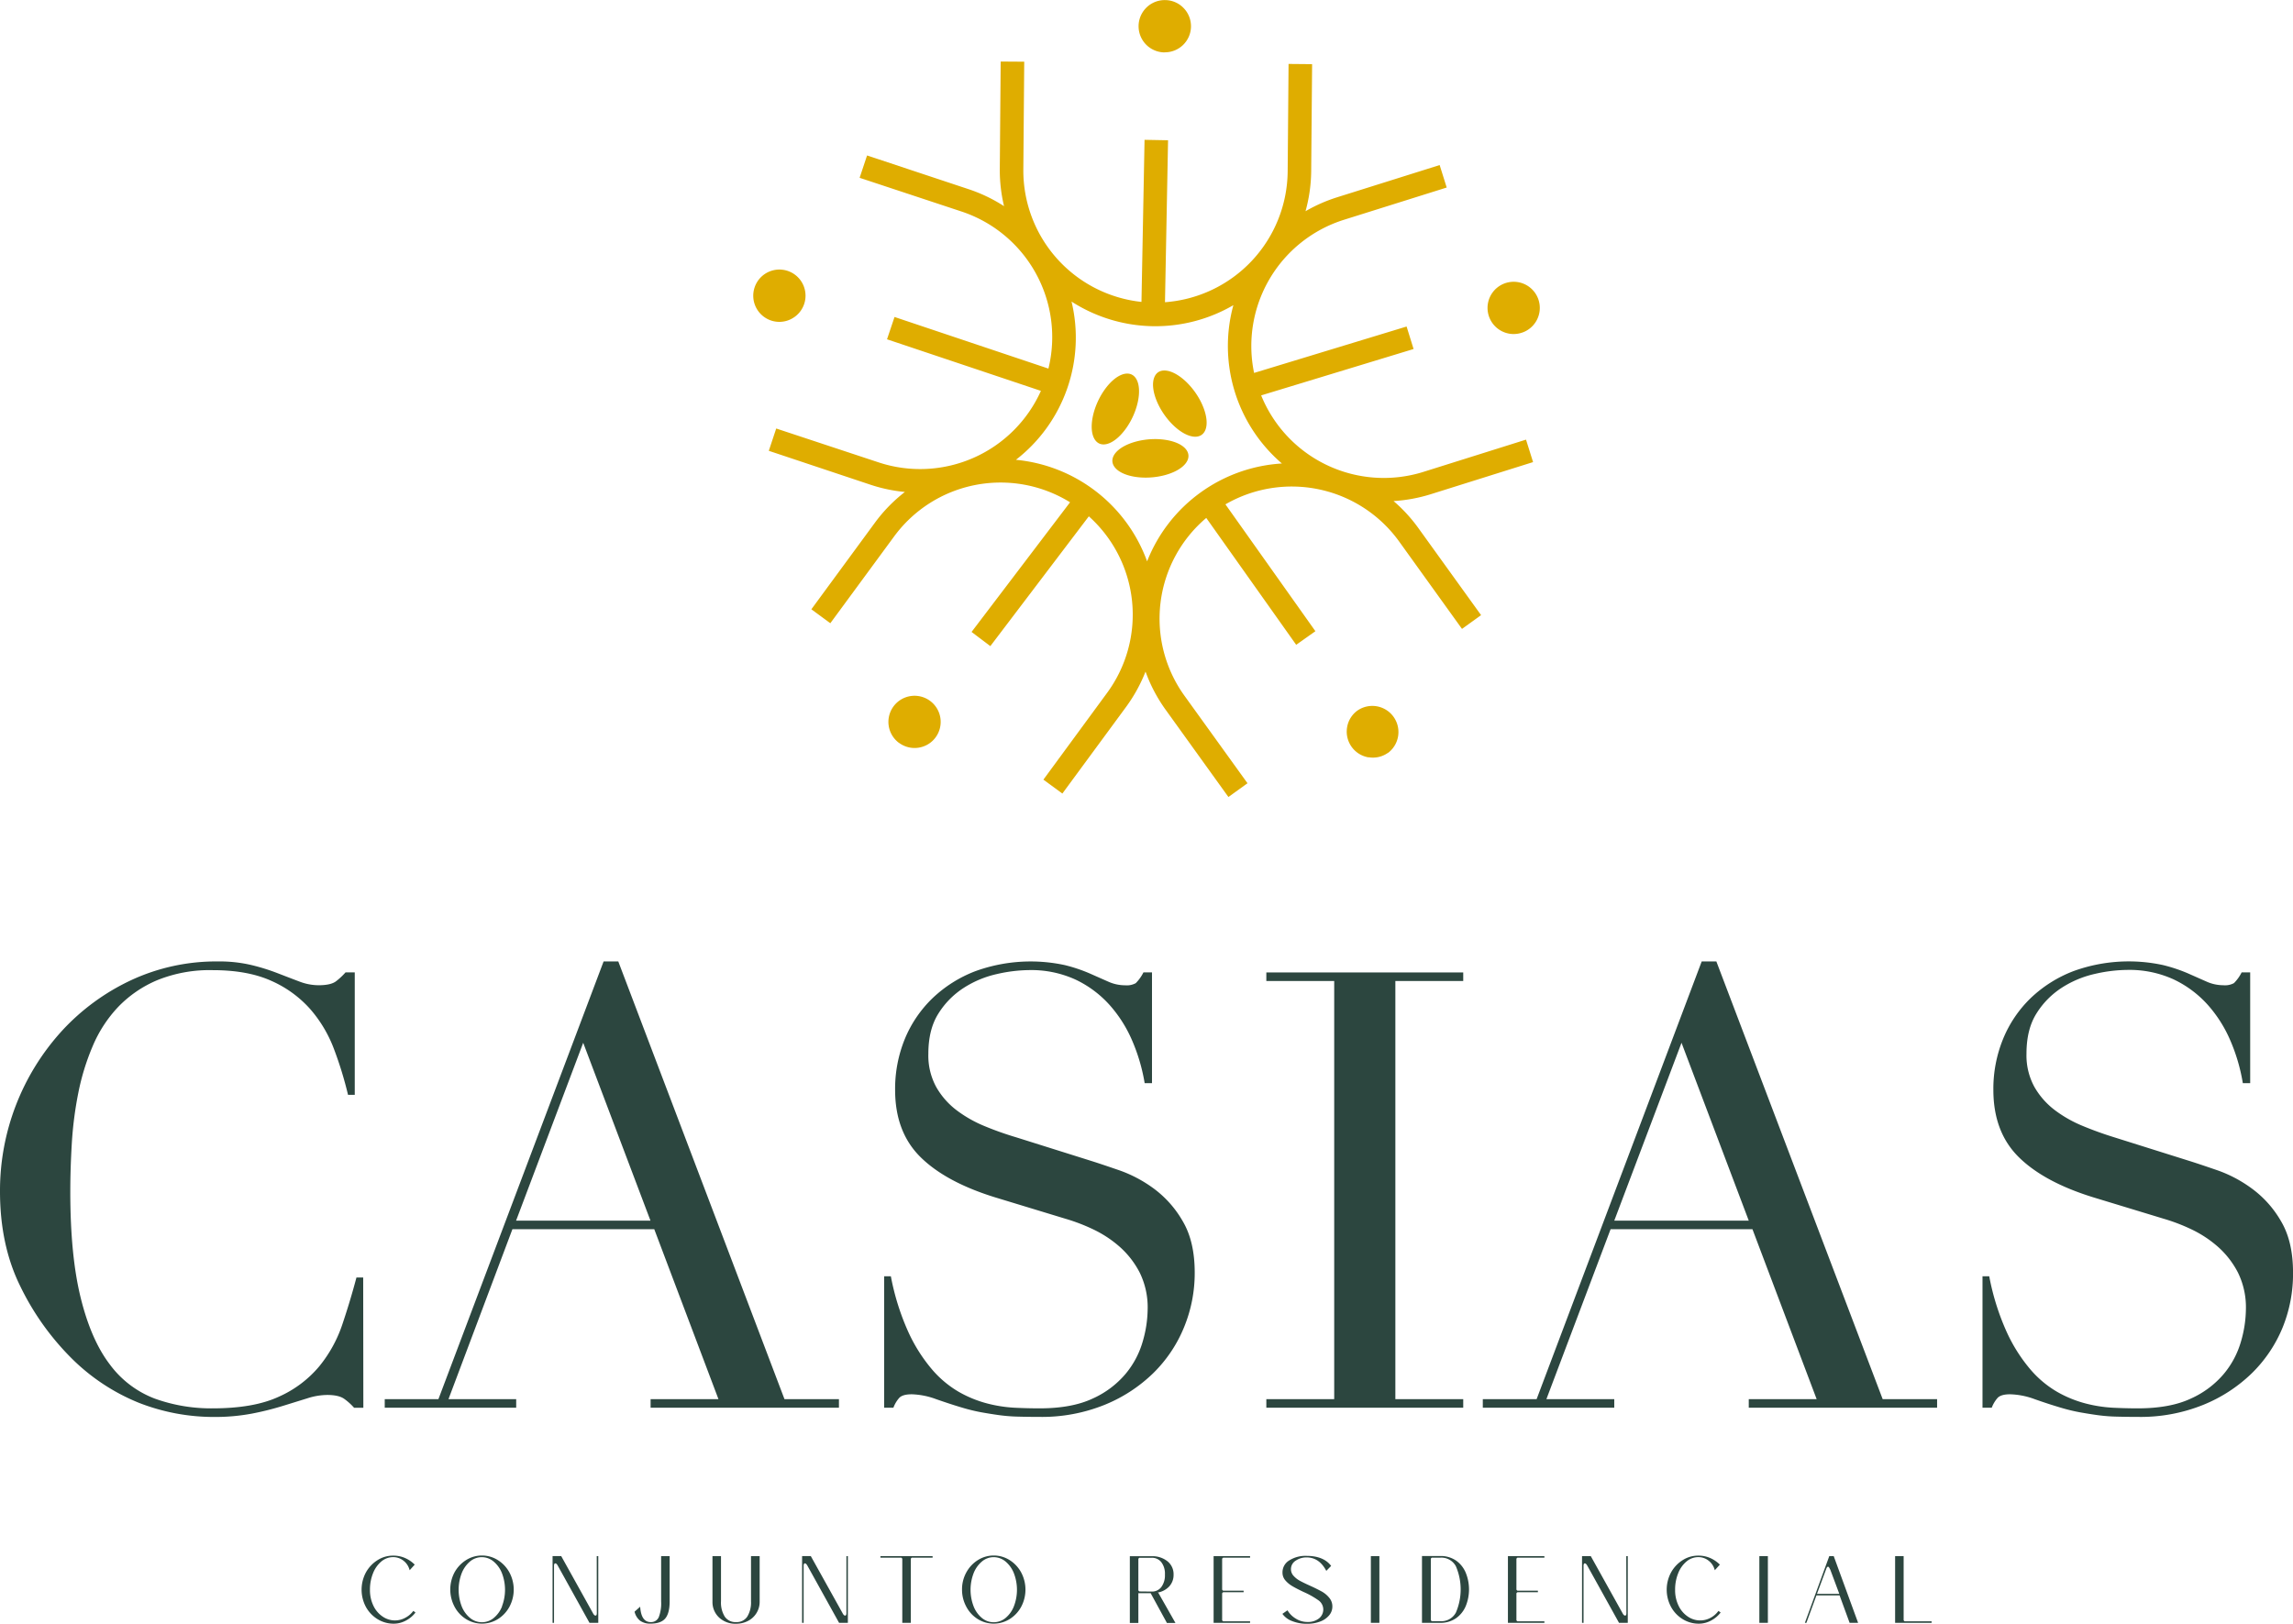 <svg xmlns="http://www.w3.org/2000/svg" viewBox="0 0 744.99 527.71"><defs><style>.cls-1{fill:#2c463f}.cls-2{fill:#dfad00}</style></defs><g id="Capa_2" data-name="Capa 2"><g id="Capa_1-2" data-name="Capa 1"><path d="M131.59 525.77a7 7 0 0 1-3.28.82 7.08 7.08 0 0 1-4-1.26 8.79 8.79 0 0 1-3-3.53 11.58 11.58 0 0 1-1.11-5.16 14.1 14.1 0 0 1 1-5.39 9.5 9.5 0 0 1 2.7-3.82 5.89 5.89 0 0 1 3.82-1.41 5.3 5.3 0 0 1 3.37 1.16 5.54 5.54 0 0 1 2 3.1l1.65-1.82a10.1 10.1 0 0 0-3.18-2.17 9.48 9.48 0 0 0-3.8-.76 9.34 9.34 0 0 0-5.16 1.51 10.94 10.94 0 0 0-3.74 4 11.89 11.89 0 0 0 0 11.12 10.67 10.67 0 0 0 3.78 4 9.92 9.92 0 0 0 5.33 1.49 8.35 8.35 0 0 0 3.88-1 9.39 9.39 0 0 0 3.14-2.63l-.7-.53a7.61 7.61 0 0 1-2.7 2.28zM161.77 507a9.66 9.66 0 0 0-10.37 0 10.94 10.94 0 0 0-3.74 4 11.91 11.91 0 0 0 0 11.09 10.51 10.51 0 0 0 3.74 4.05 9.8 9.8 0 0 0 10.39 0 10.7 10.7 0 0 0 3.73-4 11.82 11.82 0 0 0 0-11.12 10.83 10.83 0 0 0-3.75-4.02zm1.36 15a9.23 9.23 0 0 1-2.73 3.8 6 6 0 0 1-7.66 0A9.36 9.36 0 0 1 150 522a15.06 15.06 0 0 1 0-10.74 9.5 9.5 0 0 1 2.7-3.82 5.91 5.91 0 0 1 7.66 0 9.36 9.36 0 0 1 2.73 3.82 15.06 15.06 0 0 1 0 10.74zm30.77 2.2c0 .55-.14.82-.41.82s-.54-.23-.79-.7l-10.36-18.63h-2.81v21.69h.47v-18.51c0-.55.14-.82.42-.82s.51.23.78.7l10.33 18.63h2.85v-21.69h-.5zm20.9-3.8a12.44 12.44 0 0 1-.78 5.16 2.71 2.71 0 0 1-2.61 1.57q-3.09 0-3.42-5l-1.82 1.61a5.25 5.25 0 0 0 1.79 2.94 5.56 5.56 0 0 0 3.41.95c2.21 0 3.78-.55 4.73-1.64s1.44-2.89 1.47-5.43v-14.87h-2.77zm29.2 0a8.77 8.77 0 0 1-1.2 4.93 4.07 4.07 0 0 1-3.63 1.8 4.17 4.17 0 0 1-3.7-1.78 8.66 8.66 0 0 1-1.22-5v-14.66h-2.77v14.91a6.85 6.85 0 0 0 2.24 5.13 7.77 7.77 0 0 0 5.41 1.94 8.35 8.35 0 0 0 3.84-.89 7 7 0 0 0 2.76-2.5 6.94 6.94 0 0 0 1.08-3.68v-14.91H244zm31 3.8c0 .55-.14.82-.42.82s-.53-.23-.78-.7l-10.37-18.63h-2.83v21.69h.5v-18.51c0-.55.14-.82.41-.82s.51.23.79.7l10.32 18.63h2.85v-21.69H275zm11.05-18.01h6.52a.51.51 0 0 1 .58.58v20.61h2.77v-20.61a.51.51 0 0 1 .58-.58h6.5v-.5h-16.95zm42 .81a9.66 9.66 0 0 0-10.37 0 10.83 10.83 0 0 0-3.73 4 11.38 11.38 0 0 0-1.39 5.56 11.56 11.56 0 0 0 1.37 5.53 10.41 10.41 0 0 0 3.73 4.05 9.8 9.8 0 0 0 10.39 0 10.73 10.73 0 0 0 3.74-4 11.89 11.89 0 0 0 0-11.12 10.86 10.86 0 0 0-3.74-4.02zm1.36 15a9.3 9.3 0 0 1-2.72 3.8 6 6 0 0 1-3.84 1.38 5.92 5.92 0 0 1-3.82-1.38 9.28 9.28 0 0 1-2.71-3.8 15.06 15.06 0 0 1 0-10.74 9.42 9.42 0 0 1 2.71-3.82 5.85 5.85 0 0 1 3.82-1.41 6 6 0 0 1 3.84 1.41 9.44 9.44 0 0 1 2.72 3.82 14.92 14.92 0 0 1 0 10.74zm46.59-4.45a6.7 6.7 0 0 0 3.87-2 5.48 5.48 0 0 0 1.42-3.84 5.36 5.36 0 0 0-1.94-4.31 7.8 7.8 0 0 0-5.08-1.68h-7.19v21.69h2.77v-9.67h4l5.28 9.67h2.77l-5.58-9.83zm-5.57-.38a.51.51 0 0 1-.58-.57v-9.79a.51.51 0 0 1 .58-.58h3.72a3.83 3.83 0 0 1 3.17 1.45 6.11 6.11 0 0 1 1.16 4 6.38 6.38 0 0 1-1.16 4.05 3.8 3.8 0 0 1-3.17 1.48zm23.87 10.21h11.85v-.5h-8.5a.51.51 0 0 1-.58-.58V518a.51.51 0 0 1 .58-.58h6.4v-.49h-6.4a.51.51 0 0 1-.58-.58v-9.58a.51.51 0 0 1 .58-.58h8.5v-.5H394.3zm35.15-10.18c-1-.54-2.23-1.17-3.8-1.88s-2.59-1.21-3.39-1.65a7.69 7.69 0 0 1-2-1.59 3.14 3.14 0 0 1-.83-2.13 3.23 3.23 0 0 1 1.55-2.79 6.14 6.14 0 0 1 3.53-1.05q4.1 0 6.4 4.37l1.57-1.61q-2.43-3.25-8-3.26a9.87 9.87 0 0 0-5.59 1.47 4.49 4.49 0 0 0-2.21 3.94 3.78 3.78 0 0 0 .92 2.54 8.81 8.81 0 0 0 2.3 1.9c.9.54 2.12 1.16 3.63 1.88a26.81 26.81 0 0 1 4.77 2.67 3.66 3.66 0 0 1 .21 5.94 5.68 5.68 0 0 1-3.66 1.14A7 7 0 0 1 421 526a7.74 7.74 0 0 1-2.7-2.7l-1.65 1.15a6.73 6.73 0 0 0 3.18 2.36 12.85 12.85 0 0 0 4.87.87 11.58 11.58 0 0 0 4.21-.73 6.9 6.9 0 0 0 2.91-2 4.39 4.39 0 0 0 1.06-2.89 4.29 4.29 0 0 0-1-2.81 8.39 8.39 0 0 0-2.43-2.05zm15.94-11.51h2.77v21.68h-2.77zm27.74 1.49a8.82 8.82 0 0 0-4.9-1.53H462v21.73h6.19a8.82 8.82 0 0 0 4.9-1.53 9.16 9.16 0 0 0 3.12-3.9 14.34 14.34 0 0 0 0-10.87 9.16 9.16 0 0 0-3.08-3.9zm-.13 16.89a5.34 5.34 0 0 1-5 2.77h-2.56a.51.51 0 0 1-.57-.58v-19.49a.51.51 0 0 1 .57-.58H468a5.34 5.34 0 0 1 5 2.77 19 19 0 0 1 0 15.11zm16.92 3.31h11.85v-.5h-8.51a.51.51 0 0 1-.58-.58V518a.51.51 0 0 1 .58-.58h6.4v-.49h-6.4a.51.51 0 0 1-.58-.58v-9.58a.51.51 0 0 1 .58-.58h8.51v-.5h-11.85zm38.49-3.18c0 .55-.14.82-.41.82s-.54-.23-.79-.7l-10.37-18.63H514v21.69h.49v-18.51c0-.55.14-.82.41-.82s.51.23.79.7l10.33 18.63h2.84v-21.69h-.49zm27.28 1.57a7.06 7.06 0 0 1-7.33-.44 8.79 8.79 0 0 1-3-3.53 11.45 11.45 0 0 1-1.12-5.16 14.1 14.1 0 0 1 1-5.39 9.42 9.42 0 0 1 2.71-3.82 5.85 5.85 0 0 1 3.82-1.41 5.27 5.27 0 0 1 3.36 1.16 5.55 5.55 0 0 1 2 3.1l1.65-1.82a10.34 10.34 0 0 0-3.18-2.17 9.52 9.52 0 0 0-3.8-.76 9.35 9.35 0 0 0-5.17 1.51 10.92 10.92 0 0 0-3.73 4 11.81 11.81 0 0 0 0 11.12 10.59 10.59 0 0 0 3.78 4 9.88 9.88 0 0 0 5.32 1.49 8.39 8.39 0 0 0 3.89-1 9.48 9.48 0 0 0 3.14-2.63l-.71-.53a7.57 7.57 0 0 1-2.63 2.28zm15.92-20.08h2.77v21.68h-2.77zm22.72 0-7.93 21.69h.49l3.27-8.92h7.52l3.26 8.92h2.76l-7.93-21.69zm-4 12.27 3.06-8.26c.16-.39.34-.58.53-.58s.45.31.67.91v-.12l3 8.05zm28.16 8.34v-20.61h-2.77v21.69h11.86v-.5h-8.51a.51.51 0 0 1-.58-.58z" class="cls-1"/><path d="M452.76 162.83a50.83 50.83 0 0 0 11.92-2.17l33.41-10.49-2.29-7.3-33.41 10.5a43 43 0 0 1-52.64-24.88l49.52-15.07-2.27-7.31-49.55 15.08a43 43 0 0 1 29.17-49.76l33.41-10.49-2.29-7.3-33.41 10.5a51 51 0 0 0-10.17 4.5A50.43 50.43 0 0 0 426 55.85l.3-35-7.65-.07-.29 35a43 43 0 0 1-39.86 42.43l1-52.63-7.64-.14-1 52.67a42.94 42.94 0 0 1-38.38-43.06l.29-35-7.65-.05-.29 35a50.66 50.66 0 0 0 1.38 12 50.4 50.4 0 0 0-11.27-5.44l-33.23-11.04-2.42 7.26 33.24 11a43 43 0 0 1 28.1 51l-50-16.77-2.44 7.25 50 16.76a43 43 0 0 1-52.76 23.23l-33.24-11-2.41 7.25L283 157.58a50.35 50.35 0 0 0 11 2.29 50 50 0 0 0-9.65 9.87L263.61 198l6.16 4.53 20.74-28.22a42.91 42.91 0 0 1 57.15-11.08l-32 42.13 6.1 4.61 32-42.18a42.93 42.93 0 0 1 5.92 57.39L339 253.36l6.16 4.52 20.75-28.22a50.9 50.9 0 0 0 6.27-11.41 50.56 50.56 0 0 0 6.5 12.35l20.43 28.4 6.2-4.47-20.47-28.42a42.87 42.87 0 0 1 7.07-57.8l29.22 41.23 6.24-4.42-29.23-41.22a43 43 0 0 1 56.39 12L475 204.37l6.2-4.47-20.47-28.42a49.89 49.89 0 0 0-7.97-8.65zM390.12 160a50.21 50.21 0 0 0-17.43 22.42 50.42 50.42 0 0 0-42.62-33A50.2 50.2 0 0 0 348.14 98a50.33 50.33 0 0 0 52.58 1.17 50.28 50.28 0 0 0 15.77 51.45 50.28 50.28 0 0 0-26.37 9.38zm97.69-52.44a8.4 8.4 0 0 0 6.46.61 8.31 8.31 0 0 0 2.48-1.22 8.49 8.49 0 1 0-8.94.61z" class="cls-2"/><path d="M366 139c3.75-5.39 5.16-12.48 3.17-15.85s-6.66-1.72-10.41 3.67-5.16 12.48-3.16 15.85 6.62 1.75 10.4-3.67zm9-16.31c-1.41 3.65 1.18 10.41 5.78 15.09s9.46 5.52 10.87 1.87-1.18-10.41-5.78-15.09-9.48-5.56-10.87-1.87zm-5.71 20.75c-6.35 1.64-9.51 5.43-7.05 8.48s9.61 4.18 16 2.54 9.51-5.44 7.05-8.48-9.64-4.18-16-2.54zM378.34 17a8.48 8.48 0 0 0 6.21-14.39 8.4 8.4 0 0 0-6-2.58 8.49 8.49 0 0 0-.25 17zm-127.87 87.14a8.44 8.44 0 0 0 6.48-.42 9.55 9.55 0 0 0 1.23-.74 8.49 8.49 0 1 0-13-9.61 8.5 8.5 0 0 0 5.29 10.77zm41.63 137.27a8.49 8.49 0 0 0 10 .07 8.3 8.3 0 0 0 1.84-1.81 8.49 8.49 0 1 0-11.87 1.74zm152.52 4.67a8.41 8.41 0 0 0 6.33-1.44h.06a8.49 8.49 0 0 0-9.88-13.8 8.38 8.38 0 0 0-3.46 5.5 8.48 8.48 0 0 0 6.95 9.78z" class="cls-2"/><path d="M118 415.15h-2.19q-2 7.56-4.57 15.2a43.24 43.24 0 0 1-7.55 13.71 36.28 36.28 0 0 1-13.11 9.83q-8.15 3.78-21.45 3.78a53.77 53.77 0 0 1-18.88-3.18 32.47 32.47 0 0 1-14.6-11.13q-6.06-7.94-9.44-21.65t-3.37-34.57q0-7.35.49-15.59a121.33 121.33 0 0 1 2.09-16.29A76.77 76.77 0 0 1 30.1 340a42.55 42.55 0 0 1 8.24-12.72 38.16 38.16 0 0 1 12.72-8.74 45.28 45.28 0 0 1 18.08-3.27q11.31 0 19 3.47a36.73 36.73 0 0 1 12.61 9.14 42.36 42.36 0 0 1 7.75 13 121.13 121.13 0 0 1 4.57 14.9h2.19V316h-3a21.54 21.54 0 0 1-3.08 2.88q-1.69 1.29-5.66 1.29a17.55 17.55 0 0 1-6.17-1.17q-3.18-1.2-7-2.68a66.52 66.52 0 0 0-8.54-2.68 45 45 0 0 0-10.93-1.2 65.56 65.56 0 0 0-28.21 6.06 71.81 71.81 0 0 0-22.45 16.39A77.06 77.06 0 0 0 0 387.14q0 17.49 6.56 30.79A85.92 85.92 0 0 0 22.85 441a66 66 0 0 0 22.35 14.9 66.81 66.81 0 0 0 24.33 4.57 64.83 64.83 0 0 0 12.32-1.09 96.07 96.07 0 0 0 10-2.49l8-2.48a21.59 21.59 0 0 1 6.46-1.09c2.51 0 4.37.43 5.56 1.29a19.07 19.07 0 0 1 3.18 2.88h3zm48.48-15.69h46.09l20.86 55.23h-22.05v2.78h61.19v-2.78h-17.69l-54-142.25h-4.77l-53.67 142.25H125v2.78h42.71v-2.78h-22zm23-60.59 21.86 57.81h-43.67zM375 386.35a42.84 42.84 0 0 0-11.23-6c-3.84-1.32-7-2.39-9.53-3.18l-24-7.55Q325 368.07 320 366a40.77 40.77 0 0 1-9.14-5.16 25 25 0 0 1-6.66-7.55 21.33 21.33 0 0 1-2.58-10.83q0-7.94 3.28-13.11a26.78 26.78 0 0 1 8.24-8.34 33.2 33.2 0 0 1 10.73-4.47 48.51 48.51 0 0 1 10.53-1.29 34.55 34.55 0 0 1 15 3.07 34.92 34.92 0 0 1 11 8.15 42.51 42.51 0 0 1 7.45 11.72A59.42 59.42 0 0 1 371.9 352h2.38v-36h-2.78a13.58 13.58 0 0 1-2.5 3.5 6.12 6.12 0 0 1-3.48.69 13.34 13.34 0 0 1-5.46-1.19l-6.06-2.68a51.17 51.17 0 0 0-8-2.68 52.61 52.61 0 0 0-29.2 2 41.73 41.73 0 0 0-13.8 8.72 39 39 0 0 0-9 13.21 42.83 42.83 0 0 0-3.18 16.59q0 13.71 8.25 21.86t24.33 13.11l22.85 6.95a59.86 59.86 0 0 1 8.84 3.38 37.1 37.1 0 0 1 8.64 5.66 28.8 28.8 0 0 1 6.56 8.44 25.61 25.61 0 0 1 2.58 11.92 38.76 38.76 0 0 1-1.59 10.43 28.81 28.81 0 0 1-5.56 10.53 30.1 30.1 0 0 1-10.72 8.05q-6.75 3.18-17.28 3.18-3.78 0-8.05-.2a44.64 44.64 0 0 1-8.94-1.39 37.75 37.75 0 0 1-9.24-3.78 33.83 33.83 0 0 1-8.74-7.35 52.21 52.21 0 0 1-7.65-12.12 79.71 79.71 0 0 1-5.66-18.07h-2.18v42.71h3a10.25 10.25 0 0 1 1.88-3.18c.73-.79 2.09-1.19 4.08-1.19a24.73 24.73 0 0 1 7.94 1.59c3.05 1.06 5.89 2 8.55 2.78a58.78 58.78 0 0 0 6.15 1.49c1.86.33 3.71.63 5.57.89a53.73 53.73 0 0 0 6 .5c2.11.06 4.57.1 7.35.1a54.32 54.32 0 0 0 21-3.88 49.07 49.07 0 0 0 15.9-10.33 44.43 44.43 0 0 0 10-14.89 46.24 46.24 0 0 0 3.48-17.79q0-10.12-3.88-16.68a34.44 34.44 0 0 0-9.28-10.53zm36.43 68.34v2.78h63.97v-2.78h-22.05V318.8h22.05v-2.78h-63.97v2.78h22.05v135.89h-22.05zm146.21-142.25h-4.76l-53.64 142.25h-17.48v2.78h42.71v-2.78h-22.05l20.86-55.23h46.09l20.86 55.23h-22.06v2.78h61.19v-2.78h-17.68zm-33.17 84.24 21.85-57.81 21.85 57.81zm216.64.2a34.34 34.34 0 0 0-9.34-10.53 42.63 42.63 0 0 0-11.22-6c-3.84-1.32-7-2.39-9.54-3.18l-24-7.55q-5.18-1.59-10.23-3.68a40.77 40.77 0 0 1-9.14-5.16 25 25 0 0 1-6.66-7.55 21.33 21.33 0 0 1-2.58-10.83q0-7.94 3.28-13.11a26.78 26.78 0 0 1 8.24-8.34 33.2 33.2 0 0 1 10.73-4.47 48.51 48.51 0 0 1 10.53-1.29 34.55 34.55 0 0 1 15 3.07 35 35 0 0 1 11 8.15 42.51 42.51 0 0 1 7.45 11.72 58.91 58.91 0 0 1 4.06 13.87h2.39v-36h-2.78a13.29 13.29 0 0 1-2.49 3.48 6.06 6.06 0 0 1-3.47.69 13.34 13.34 0 0 1-5.46-1.19l-6.06-2.68a51.17 51.17 0 0 0-8.05-2.68 52.61 52.61 0 0 0-29.2 2 41.73 41.73 0 0 0-13.81 8.74 39 39 0 0 0-8.94 13.21 42.83 42.83 0 0 0-3.18 16.59q0 13.71 8.24 21.86t24.34 13.11l22.85 6.95a59.86 59.86 0 0 1 8.84 3.38 37.1 37.1 0 0 1 8.64 5.66 28.8 28.8 0 0 1 6.56 8.44 25.61 25.61 0 0 1 2.58 11.92 38.76 38.76 0 0 1-1.59 10.43 28.81 28.81 0 0 1-5.56 10.53 30.1 30.1 0 0 1-10.73 8.05q-6.75 3.18-17.28 3.18-3.78 0-8-.2a44.64 44.64 0 0 1-8.94-1.39 37.75 37.75 0 0 1-9.24-3.78 33.83 33.83 0 0 1-8.74-7.35 52.21 52.21 0 0 1-7.65-12.12 79.71 79.71 0 0 1-5.66-18.07h-2.19v42.71h3a10.46 10.46 0 0 1 1.89-3.18c.73-.79 2.09-1.19 4.07-1.19a24.79 24.79 0 0 1 8 1.59c3 1.06 5.89 2 8.54 2.78a58.92 58.92 0 0 0 6.16 1.49c1.85.33 3.71.63 5.56.89a53.94 53.94 0 0 0 6 .5c2.12.06 4.57.1 7.36.1a54.32 54.32 0 0 0 21.05-3.88 49.07 49.07 0 0 0 15.9-10.33 44.43 44.43 0 0 0 10-14.89 46.42 46.42 0 0 0 3.36-17.79q0-10.12-3.89-16.68z" class="cls-1"/></g></g></svg>